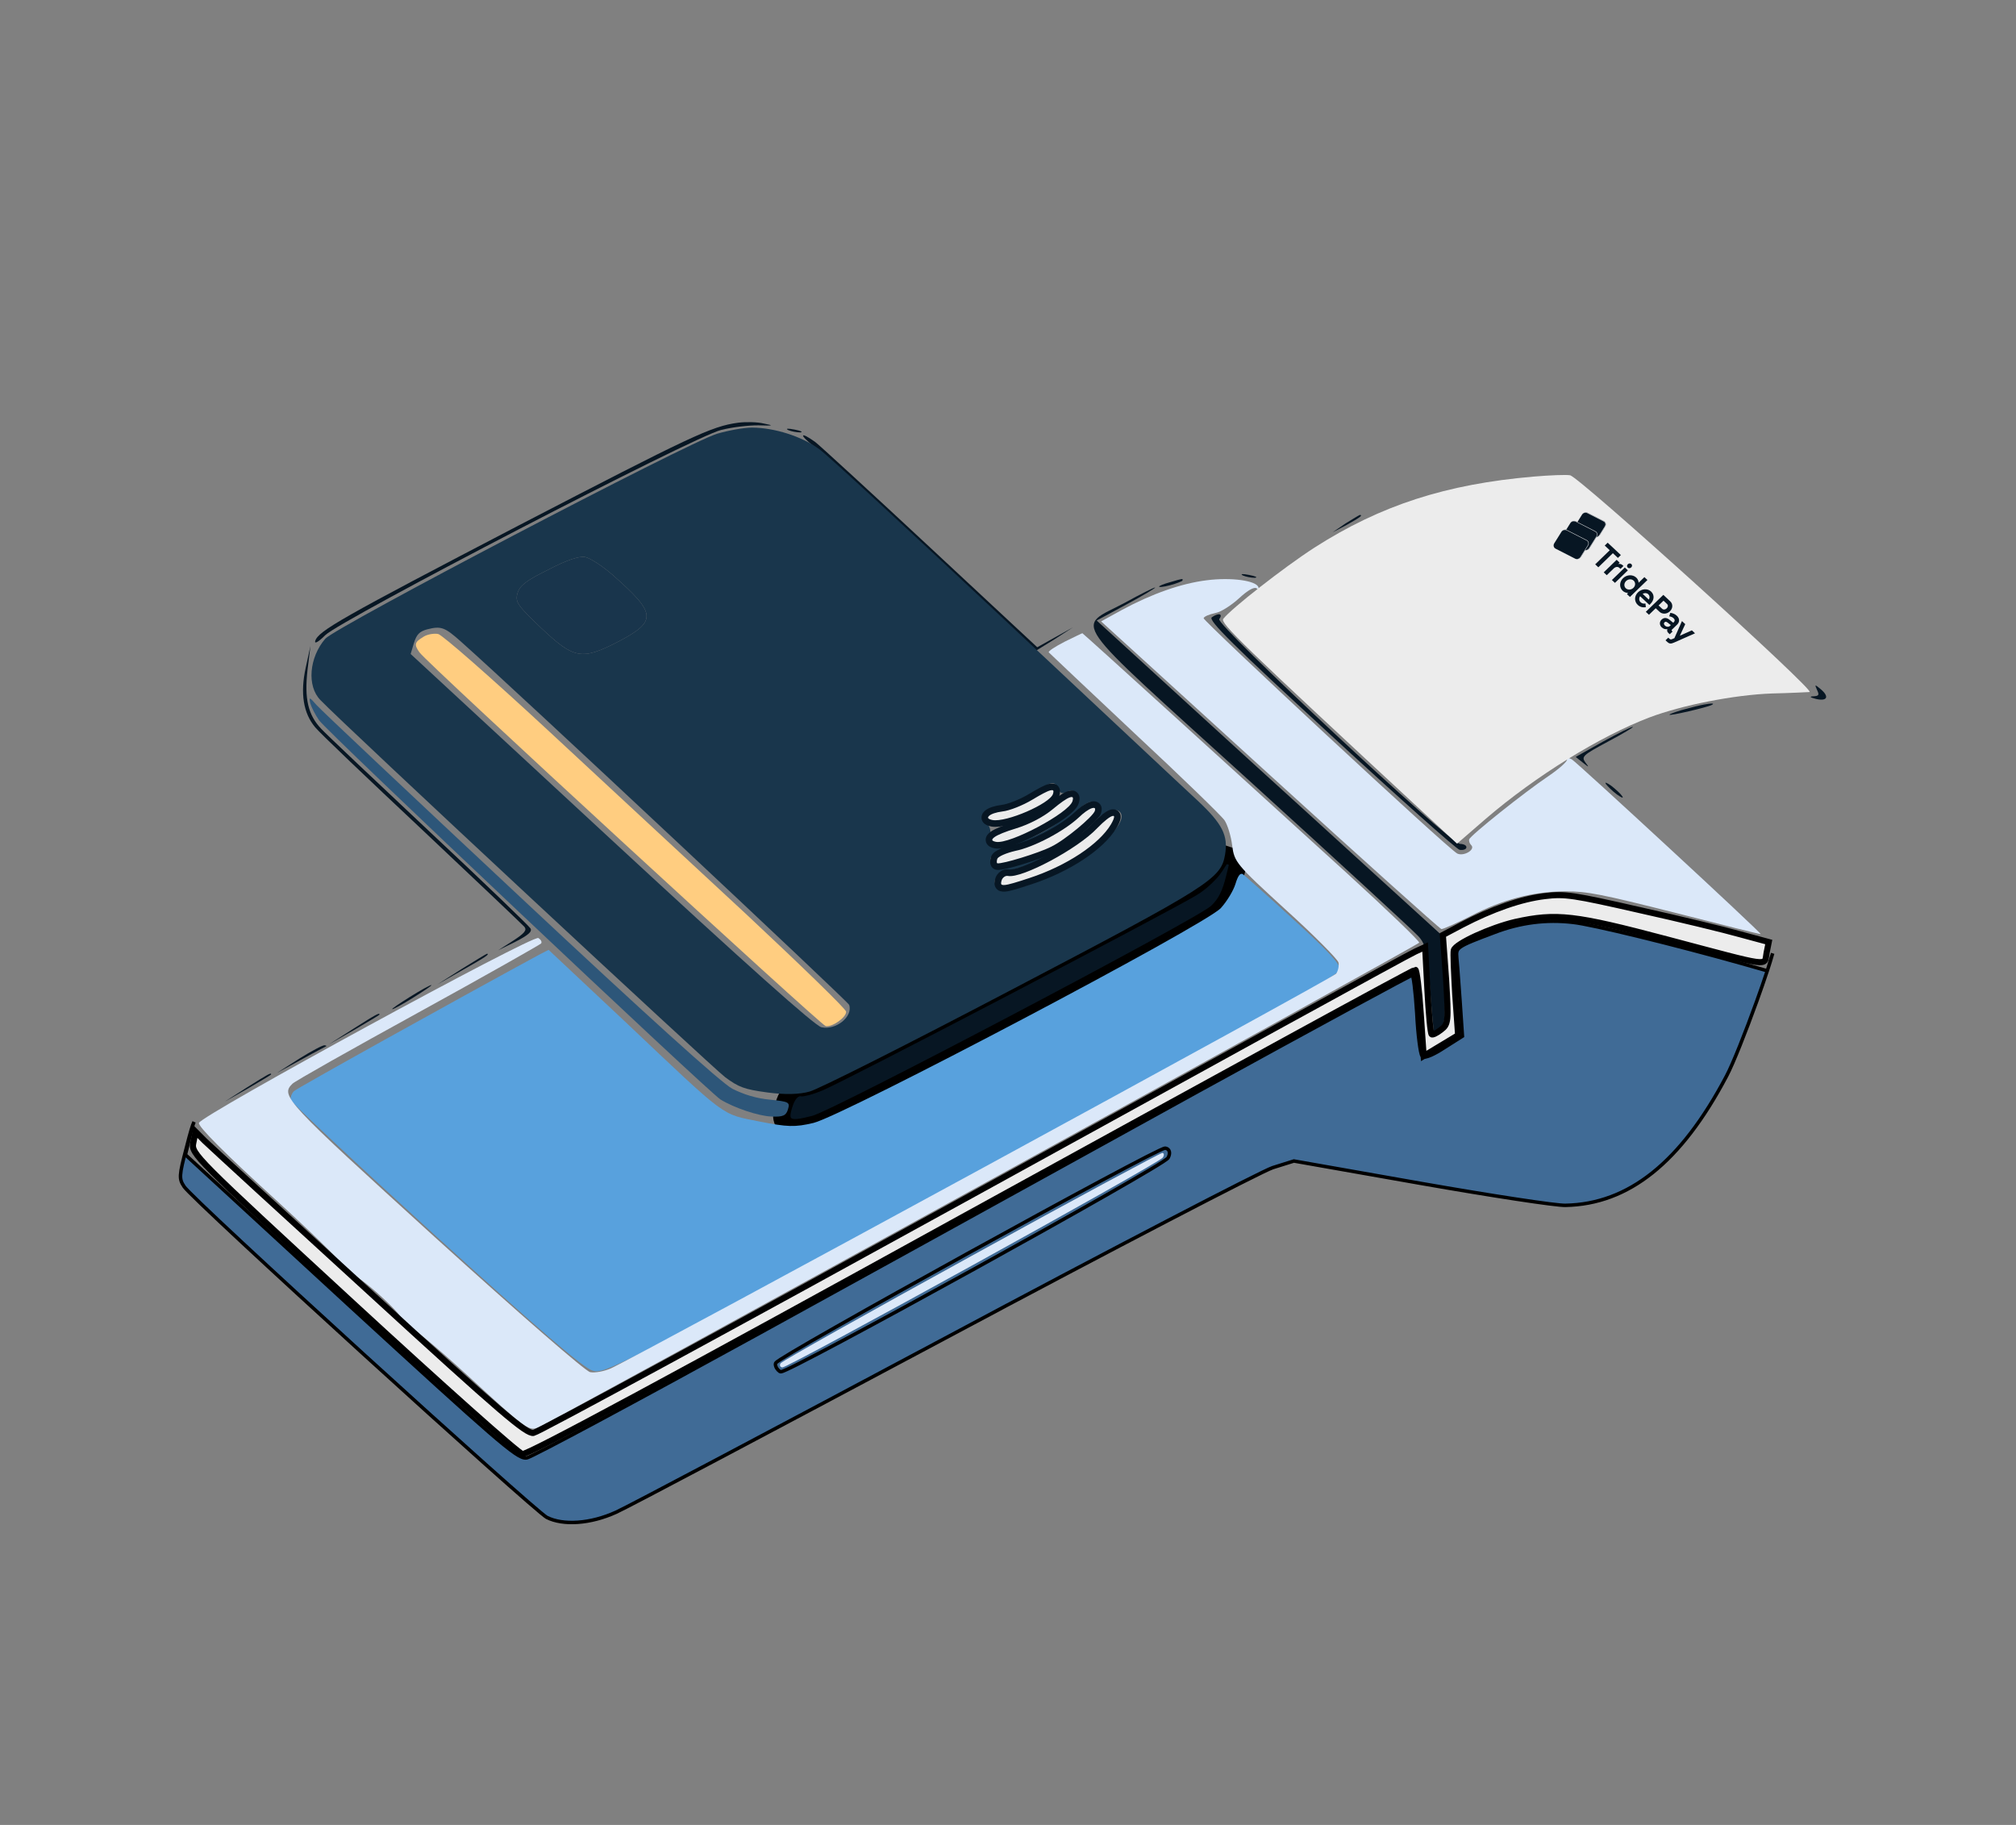 <svg width="580" height="525" viewBox="0 0 580 525" fill="none" xmlns="http://www.w3.org/2000/svg">
<rect x="0" y="0" width="580" height="525" fill="#808080" stroke="none"/>
<g clip-path="url(#clip0_963_2326)">
<path d="M387.151 150.556L383.351 153.158L387.427 151.016C391.181 148.912 392.099 148.28 391.314 148.127C391.118 148.088 389.31 149.255 387.151 150.556Z" fill="#071623"/>
<path d="M212.337 121.611C204.646 122.64 198.808 125.452 149.268 151.14C98.204 177.746 91.557 181.514 90.69 184.386C90.401 185.344 91.643 184.674 93.583 182.722C98.031 178.32 199.593 125.605 207.446 123.695C210.598 122.893 215.448 122.321 218.243 122.361C222.567 122.498 222.694 122.421 219.75 121.845C217.914 121.384 214.502 121.325 212.337 121.611Z" fill="#071623"/>
<path d="M226.769 123.726C227.595 124.091 229.165 124.398 230.204 124.399C231.174 124.284 230.447 123.939 228.582 123.574C226.717 123.209 225.874 123.247 226.769 123.726Z" fill="#071623"/>
<path d="M234.166 128.404C236.636 130.206 252.062 144.175 268.319 159.524L297.993 187.233L303.358 183.923L308.654 180.498L303.532 183.349L298.41 186.199L267.662 157.571C250.706 141.781 235.811 128.118 234.542 127.16C230.103 123.959 229.785 125.012 234.166 128.404Z" fill="#071623"/>
<path d="M357.574 165.552C358.399 165.916 359.969 166.224 361.009 166.224C361.979 166.11 361.251 165.765 359.387 165.4C357.522 165.035 356.679 165.073 357.574 165.552Z" fill="#071623"/>
<path d="M522.763 198.494C523.466 199.949 523.281 200.217 521.694 200.312C520.429 200.369 520.764 200.637 522.502 201.079C525.711 201.808 526.341 200.411 523.86 198.303C522.117 196.846 522.018 196.827 522.763 198.494Z" fill="#071623"/>
<path d="M336.731 167.454C332.424 168.638 332.389 169.443 336.667 168.354C338.596 167.819 340.132 167.207 340.19 167.015C340.392 166.345 340.265 166.422 336.731 167.454Z" fill="#071623"/>
<path d="M323.606 173.402C309.47 180.976 306.141 176.168 359.315 224.495C384.76 247.624 406.719 267.841 408.04 269.316C410.17 271.558 410.723 274.201 411.423 284.274C411.899 290.957 412.439 296.741 412.578 296.971C412.687 297.296 413.577 296.761 414.483 295.823C415.858 294.368 415.981 291.553 415.309 281.385L414.449 268.745L375.488 233.237C354.112 213.845 331.888 193.475 326.105 188.187L315.516 178.51L324.206 173.823C328.918 171.298 332.603 169.079 332.308 169.022C332.014 168.964 328.093 170.934 323.606 173.402Z" fill="#071623"/>
<path d="M485.84 203.737C482.814 204.463 480.349 205.4 480.291 205.591C480.146 206.07 491.221 203.472 492.462 202.803C494.056 202 490.5 202.419 485.84 203.737Z" fill="#071623"/>
<path d="M348.637 177.591C347.465 178.376 354.985 185.83 382.726 211.335C402.232 229.347 419.026 244.294 419.909 244.467C420.891 244.659 421.82 244.334 421.867 243.836C422.04 243.262 421.145 242.782 420.008 242.763C416.977 242.474 349.589 179.603 350.768 178.11C351.975 176.521 350.503 176.233 348.637 177.591Z" fill="#071623"/>
<path d="M461.225 213.316L453.336 217.754L455.345 219.364C457.186 220.84 457.284 220.859 456.09 219.307C454.924 217.66 455.363 217.238 462.558 213.375C466.889 211.079 470.065 209.166 469.771 209.109C469.378 209.032 465.584 210.925 461.225 213.316Z" fill="#071623"/>
<path d="M461.895 225.209C461.808 225.496 462.922 226.626 464.232 227.795C465.64 228.983 466.8 229.616 466.858 229.425C466.945 229.137 465.929 228.026 464.521 226.838C463.211 225.669 461.953 225.017 461.895 225.209Z" fill="#071623"/>
<path d="M87.956 192.064C86.319 199.55 87.31 205.219 90.674 209.223C92.036 210.909 106.007 224.189 121.554 238.79C137.17 253.506 150.334 266.019 150.876 266.632C151.626 267.59 150.945 268.471 147.584 270.652L143.334 273.368L148.34 270.901C152.036 268.988 153.168 267.993 152.614 267.074C152.199 266.384 139.162 253.795 123.517 239.174C107.97 224.573 93.9 211.274 92.411 209.665C88.626 205.679 87.542 201.006 88.47 192.772L89.315 185.841L87.956 192.064Z" fill="#071623"/>
<path d="M508.448 279.28L507.931 279.133L501.039 277.176L508.448 279.28ZM508.448 279.28C507.594 281.871 506.53 284.931 505.38 288.114C502.29 296.668 498.602 306.045 496.71 309.586L496.709 309.588C483.613 334.423 468.534 346.426 450.337 346.754L450.332 346.754C449.701 346.772 448.068 346.615 445.604 346.302C443.161 345.991 439.945 345.533 436.183 344.961C428.66 343.818 418.96 342.223 408.895 340.456L372.382 334.019L372.255 333.996L372.127 334.036L366.156 335.909L366.145 335.913C365.698 336.064 364.643 336.546 363.092 337.297C361.524 338.056 359.409 339.108 356.814 340.419C351.623 343.043 344.502 346.707 335.97 351.147C318.905 360.025 296.187 372.005 271.956 384.955C223.378 410.845 180.832 433.419 177.247 435.034L177.244 435.035C169.865 438.397 161.986 438.897 157.303 436.521C157.219 436.474 157.036 436.347 156.738 436.118C156.445 435.892 156.064 435.585 155.6 435.202C154.672 434.435 153.42 433.368 151.891 432.042C148.832 429.392 144.669 425.713 139.772 421.343C129.979 412.604 117.258 401.107 104.583 389.559C91.909 378.01 79.283 366.412 69.682 357.47C64.881 352.998 60.837 349.192 57.922 346.389C56.465 344.988 55.291 343.839 54.447 342.983C54.025 342.556 53.687 342.204 53.438 341.932C53.181 341.65 53.042 341.479 52.993 341.401L52.989 341.395L52.986 341.389C52.581 340.788 52.305 340.299 52.136 339.781C51.969 339.27 51.9 338.708 51.942 337.958C52.03 336.425 52.577 334.183 53.649 330.114L53.65 330.111C54.217 327.887 54.646 326.233 55.029 324.964C55.313 324.023 55.567 323.311 55.827 322.745C55.45 323.681 55.124 324.891 54.735 326.521C54.735 326.521 54.735 326.521 54.735 326.522L53.411 331.938L53.347 332.199L53.537 332.374L100.952 376.025L100.952 376.026C121.579 394.966 133.544 405.879 140.638 412.012C144.183 415.076 146.526 416.96 148.133 418.055C148.936 418.603 149.573 418.966 150.096 419.18C150.618 419.394 151.071 419.478 151.492 419.412L151.493 419.411C151.6 419.394 151.721 419.352 151.821 419.314C151.934 419.271 152.071 419.213 152.229 419.143C152.547 419.003 152.968 418.804 153.486 418.551C154.522 418.045 155.959 417.315 157.751 416.386C161.336 414.528 166.35 411.87 172.428 408.611C184.585 402.092 201.002 393.163 218.76 383.406C243.3 369.924 277.926 350.816 308.132 334.147C321.639 326.693 334.263 319.727 344.705 313.97C361.587 304.702 377.021 296.267 388.284 290.158C393.916 287.104 398.503 284.632 401.707 282.929C403.309 282.077 404.563 281.418 405.427 280.976C405.832 280.768 406.149 280.61 406.373 280.502C406.413 280.627 406.455 280.789 406.5 280.991C406.629 281.569 406.762 282.406 406.894 283.448C407.157 285.526 407.409 288.378 407.606 291.502C407.755 294.633 408.019 297.56 408.297 299.755C408.436 300.852 408.579 301.772 408.714 302.446C408.781 302.782 408.848 303.065 408.914 303.282C408.947 303.39 408.981 303.489 409.019 303.574C409.049 303.64 409.096 303.735 409.171 303.816C409.321 303.991 409.535 304.053 409.711 304.071C409.895 304.091 410.094 304.069 410.288 304.03C410.678 303.952 411.157 303.781 411.682 303.551C412.738 303.087 414.077 302.339 415.457 301.429C415.458 301.428 415.46 301.427 415.462 301.426L420.465 298.256L420.74 298.082L420.72 297.782L420.071 288.226L420.071 288.223C419.949 286.585 419.829 284.904 419.715 283.313C419.465 279.826 419.247 276.772 419.111 275.552C419.03 274.693 419.015 274.124 419.158 273.656C419.289 273.227 419.57 272.834 420.229 272.376C420.906 271.904 421.943 271.392 423.531 270.731C425.111 270.073 427.198 269.283 429.955 268.25L429.959 268.248C437.398 265.394 444.871 264.452 452.517 265.347L452.523 265.347C455.252 265.632 462.646 267.254 471.758 269.481C480.851 271.704 491.609 274.52 501.038 277.176L508.448 279.28ZM508.606 278.76L508.468 279.218C508.752 278.357 509.012 277.548 509.244 276.805C509.546 275.839 509.799 274.987 509.994 274.275C509.875 274.597 509.758 274.946 509.647 275.314L508.606 278.76ZM224.341 394.542L224.323 394.532L224.307 394.52C223.621 394.038 223.115 393.238 223.084 392.46C223.074 392.278 223.17 392.14 223.195 392.105C223.237 392.046 223.284 391.997 223.321 391.961C223.398 391.887 223.497 391.807 223.606 391.725C223.827 391.559 224.146 391.342 224.549 391.081C225.358 390.558 226.542 389.834 228.043 388.94C231.048 387.153 235.345 384.675 240.507 381.742C250.831 375.876 264.624 368.185 278.475 360.547C292.326 352.909 306.237 345.324 316.796 339.669C322.076 336.841 326.519 334.495 329.7 332.866C331.29 332.052 332.568 331.415 333.48 330.986C333.934 330.772 334.305 330.606 334.58 330.495C334.717 330.44 334.84 330.394 334.944 330.363C334.995 330.348 335.052 330.333 335.109 330.323C335.154 330.315 335.253 330.3 335.363 330.321C335.949 330.436 336.315 330.826 336.424 331.347C336.526 331.84 336.397 332.419 336.108 332.989C336.04 333.126 335.92 333.236 335.855 333.295C335.768 333.372 335.659 333.458 335.534 333.551C335.283 333.737 334.936 333.973 334.506 334.254C333.643 334.815 332.414 335.572 330.875 336.494C327.795 338.338 323.455 340.854 318.278 343.808C307.921 349.717 294.198 357.387 280.469 364.966C266.739 372.546 253 380.035 242.61 385.582C237.415 388.356 233.054 390.645 229.949 392.218C228.397 393.004 227.153 393.614 226.274 394.016C225.836 394.217 225.478 394.37 225.214 394.469C225.083 394.517 224.96 394.558 224.855 394.583C224.803 394.596 224.738 394.608 224.67 394.612C224.62 394.615 224.478 394.621 224.341 394.542Z" fill="#406B96" stroke="black"/>
<path d="M343.06 255.327L343.069 255.321L343.079 255.315C345.425 253.902 348.291 251.165 349.385 249.494C349.385 249.494 349.385 249.493 349.385 249.493L351.902 245.63L356.528 247.138L355.146 252.748L355.143 252.761C354.051 257.097 352.805 259.885 350.225 262.338C349.915 262.639 349.526 262.918 349.232 263.12C348.876 263.365 348.436 263.649 347.933 263.961C346.923 264.588 345.574 265.386 343.946 266.322C340.687 268.196 336.237 270.671 330.999 273.534C320.517 279.263 306.824 286.577 293.067 293.819C279.31 301.062 265.477 308.241 254.713 313.698C249.333 316.426 244.708 318.73 241.237 320.399C239.504 321.232 238.041 321.916 236.909 322.417C235.891 322.868 234.899 323.282 234.235 323.446C232.659 323.847 231.307 324.159 230.21 324.314C229.225 324.453 227.91 324.556 226.798 324.047C226.157 323.753 225.636 323.282 225.306 322.649C224.998 322.056 224.92 321.442 224.92 320.935C224.92 319.988 225.202 318.919 225.497 317.941C225.866 316.722 226.349 315.571 227.017 314.683C227.623 313.878 228.947 312.629 230.786 312.897C230.825 312.894 230.89 312.887 230.982 312.873C231.255 312.833 231.643 312.752 232.128 312.624C233.094 312.368 234.297 311.964 235.489 311.459L235.538 311.439L235.588 311.42C236.076 311.234 237.972 310.326 241.17 308.728C244.279 307.174 248.448 305.055 253.335 302.549C263.107 297.539 275.724 290.996 288.415 284.37C313.876 271.077 339.408 257.564 343.06 255.327Z" fill="#071623" stroke="black" stroke-width="5"/>
<path d="M132.882 278.724L125.808 283.22L133.089 279.069C139.736 275.301 140.908 274.516 140.123 274.363C140.025 274.343 136.722 276.333 132.882 278.724Z" fill="#071623"/>
<path d="M117.983 286.758C114.905 288.69 112.56 290.259 112.854 290.317C113.149 290.374 115.886 288.882 118.964 286.95C122.042 285.018 124.387 283.449 124.092 283.391C123.798 283.334 121.061 284.826 117.983 286.758Z" fill="#071623"/>
<path d="M101.698 295.94L94.624 300.436L101.906 296.285C105.815 294.009 109.119 292.019 109.147 291.923C109.379 291.157 108.137 291.827 101.698 295.94Z" fill="#071623"/>
<path d="M86.107 304.548L79.668 308.661L86.511 304.931C90.264 302.827 93.579 301.144 93.833 300.991C94.058 300.933 93.891 300.799 93.4 300.703C92.909 300.607 89.566 302.386 86.107 304.548Z" fill="#071623"/>
<path d="M71.151 312.773L64.712 316.886L71.359 313.118C74.887 311.071 77.936 309.234 77.965 309.139C78.196 308.373 77.053 309.061 71.151 312.773Z" fill="#071623"/>
<path d="M216.383 123.011C213.884 123.029 209.368 123.868 206.285 124.786C197.457 127.519 96.708 180.292 93.589 183.737C88.951 189.115 88.219 197.387 92.201 201.411C98.59 208.136 204.961 307.128 208.603 309.869C212.51 312.763 214.092 313.376 220.782 314.28C225.776 314.954 229.962 314.861 232.918 314.02C235.395 313.389 261.629 300.173 291.154 284.66C348.074 254.84 351.279 252.832 352.448 245.862C353.38 240.366 351.695 236.995 344.563 230.327C340.898 226.973 315.962 203.538 288.976 178.283C261.991 153.027 238.111 130.914 235.71 129.227C230.7 125.509 222.717 123.034 216.383 123.011ZM176.333 165.461C188.891 176.537 189.069 178.701 177.826 184.611C167.374 189.967 165.186 189.64 155.728 180.691C148.86 174.176 148.139 173.123 148.891 170.634C149.556 168.432 151.323 167.054 157.796 163.86C162.987 161.125 166.677 159.921 168.345 160.247C169.719 160.516 173.379 162.855 176.333 165.461ZM132.622 184.584C149.179 199.282 243.967 288.098 244.296 289.075C245.461 292.446 240.511 296.445 236.32 295.523C234.387 295.043 214.736 277.509 175.822 241.504L118.141 188.137L119.095 184.978C119.846 182.489 120.724 181.647 122.878 181.054C126.931 180.023 127.953 180.426 132.622 184.584ZM304.428 226.932C305.063 228.273 305.622 228.484 306.991 227.738C308.331 227.088 308.891 227.299 309.791 228.793C310.76 230.402 310.517 230.861 306.948 234.421C299.145 242.019 282.943 246.452 284.764 240.421C285.14 239.176 284.829 237.797 284.159 237.261C281.631 235.651 283.803 232.933 288.278 231.882C290.599 231.424 294.786 229.607 297.454 228C302.945 224.614 303.269 224.576 304.428 226.932ZM315.747 233.507L315.405 235.671L317.779 234.006C320.464 231.997 323.362 233.071 322.552 235.752C320.171 243.295 294.993 257.834 288.314 255.513C284.268 254.112 286.087 251.528 292.393 249.924C298.501 248.28 309.433 242.714 312.24 239.614C313.147 238.676 310.918 239.862 307.401 242.215C300.523 246.75 289.679 250.305 286.614 249.097C283.087 247.697 285.103 245.151 291.085 243.584C298.418 241.674 305.994 237.58 309.864 233.37C313.266 229.676 316.383 229.678 315.747 233.507Z" fill="#19364C"/>
<path d="M176.333 165.461C188.891 176.537 189.069 178.701 177.826 184.611C167.374 189.967 165.186 189.64 155.728 180.691C148.86 174.176 148.139 173.123 148.891 170.634C149.556 168.432 151.323 167.054 157.796 163.86C162.987 161.125 166.677 159.921 168.345 160.247C169.719 160.516 173.379 162.855 176.333 165.461Z" fill="#19354C"/>
<path d="M279.431 361.348C249.645 377.722 224.993 391.552 224.594 392.184C224.225 392.72 224.375 393.256 225.062 393.39C226.436 393.659 333.67 334.552 334.554 333.001C334.953 332.37 334.93 331.757 334.44 331.661C334.047 331.584 309.245 344.878 279.431 361.348Z" fill="#DBE8F9"/>
<path d="M89.245 202.252C89.545 203.324 90.635 205.566 91.8 207.213C93.797 210.24 203.959 314.232 207.283 316.302C211.139 318.679 218.21 321.077 222.015 321.213C225.3 321.349 226.16 320.91 226.68 319.186C227.316 317.08 227.051 316.927 221.509 316.349C217.664 316.002 213.952 314.87 210.708 313.221C207.563 311.592 185.684 291.797 149.546 257.957C118.591 228.983 92.206 204.15 91.052 202.808C89.049 200.49 88.853 200.452 89.245 202.252Z" fill="#2D5679"/>
<path d="M121.827 183.195C119.266 184.738 119.062 185.414 120.685 187.674C122.796 190.745 236.168 294.922 237.554 295.193C239.434 295.561 243.58 292.59 243.423 291.026C243.429 290.312 230.454 277.754 214.848 263.148C199.114 248.619 173.268 224.545 157.295 209.765C141.323 194.985 127.241 182.619 126.054 182.387C124.866 182.154 122.881 182.481 121.827 183.195Z" fill="#FFCD80"/>
<path d="M355.442 254.274C354.859 256.204 352.978 259.312 351.248 261.222C346.845 266.085 242.673 320.934 234.074 323.033C228.654 324.323 226.588 324.225 218.474 322.637C207.322 320.352 209.784 322.265 179.713 293.787L157.829 273.25L155.098 274.657C129.905 288.331 85.445 313.057 84.56 313.906C83.96 314.504 83.541 315.547 83.604 316.377C83.697 317.111 102.492 334.692 125.336 355.52C155.599 383.014 167.912 393.602 170.525 394.318C174 395.305 176.632 393.877 279.594 338.179C361.916 293.569 385.234 280.551 385.503 278.967C385.742 277.481 382.024 273.482 372.231 264.614C364.772 257.736 358.138 251.939 357.632 251.533C356.858 250.973 356.171 251.861 355.442 254.274Z" fill="#58A1DD"/>
<path d="M347.072 166.943C339.832 167.858 331.465 170.783 322.774 175.469L316.792 178.759L365.298 222.929C391.954 247.208 414.196 267.175 414.687 267.271C415.079 267.348 418.913 265.665 423.088 263.542C432.328 258.76 440.913 256.486 450.393 256.416C456.628 256.419 460.75 257.226 481.994 262.601C495.403 266.037 506.418 268.801 506.545 268.725C506.926 268.495 453.856 219.478 452.193 218.443C451.299 217.964 450.681 217.944 450.831 218.48C450.981 219.017 448.561 221.179 445.552 223.226C438.645 227.856 423.035 240.313 422.688 241.462C422.543 241.941 422.832 242.707 423.236 243.09C424.615 244.374 421.185 246.44 419.268 245.558C416.723 244.35 346.045 178.605 346.276 177.839C346.421 177.36 347.859 176.729 349.631 176.366C351.277 176.08 354.384 174.052 356.55 172.043C358.998 169.785 360.875 168.733 361.545 169.269C362.116 169.787 362.243 169.71 362.053 168.963C361.494 167.029 354.214 166.009 347.072 166.943Z" fill="#DBE8F9"/>
<path d="M306.293 184.613C303.585 186.009 301.523 187.329 301.731 187.674C301.968 187.923 313.042 198.405 326.402 210.956C339.791 223.411 351.448 234.716 352.308 236C353.167 237.284 354.165 240.52 354.493 243.221C355.126 248.009 355.57 248.602 369.824 261.633C377.99 269.01 384.84 275.928 385.071 276.885C385.302 277.843 384.966 279.298 384.411 280.102C383.389 281.423 184.523 389.613 175.711 393.667C173.794 394.509 171.15 395.005 169.776 394.736C168.402 394.467 149.472 377.987 125.072 355.873C82.014 316.724 80.595 315.23 84.135 311.766C84.759 311.077 101.044 301.895 120.233 291.355C139.422 280.815 155.354 271.767 155.666 271.423C156.007 270.982 155.591 270.293 154.893 269.852C153.329 268.836 58.036 320.751 57.244 323.029C56.857 323.967 64.751 331.9 79.104 344.949C91.812 356.562 101.086 365.778 100.52 366.276C100.052 366.793 100.219 366.927 100.924 366.659C102.656 366.086 117.274 379.289 115.986 380.456C115.518 380.973 115.686 381.107 116.488 380.858C117.193 380.591 125.198 387.126 134.881 396.017C151.058 410.944 152.091 411.653 154.654 410.736C157.824 409.531 407.623 272.073 408.305 271.193C408.519 270.829 399.089 261.785 387.357 251.073C375.526 240.342 353.677 220.451 338.753 206.884C323.829 193.317 311.496 182.184 311.398 182.165C311.3 182.145 308.973 183.312 306.293 184.613Z" fill="#DBE8F9"/>
<path d="M441.206 137.107C416.022 139.275 397.251 145.334 378.188 157.521C369.277 163.28 354.164 175.124 351.934 178.034C351.039 179.278 357.069 185.122 409.205 233.449L419.194 242.704L427.499 235.509C441.944 223.128 460.325 211.822 474.541 206.392C483.924 202.855 498.849 199.896 509.778 199.5C514.905 199.388 519.766 199.123 520.609 199.086C522.618 198.972 454.294 137.135 451.714 136.731C450.634 136.52 445.9 136.708 441.206 137.107Z" fill="#ECECEC"/>
<path d="M455.154 148.035C455.503 147.475 456.238 147.253 456.796 147.538L461.441 149.913C461.998 150.198 462.167 150.882 461.818 151.442L460.286 153.896C459.936 154.455 459.202 154.677 458.644 154.392L453.999 152.017C453.442 151.732 453.273 151.048 453.622 150.489L455.154 148.035Z" fill="#071623"/>
<path fill-rule="evenodd" clip-rule="evenodd" d="M461.818 151.442C462.167 150.882 461.998 150.198 461.441 149.913L456.796 147.538C456.238 147.253 455.503 147.475 455.154 148.035C455.468 147.531 456.175 147.354 456.732 147.639L461.377 150.014C461.879 150.271 462.031 150.887 461.717 151.39L460.185 153.844C459.836 154.403 459.146 154.649 458.644 154.392C459.202 154.677 459.936 154.455 460.286 153.896L461.818 151.442Z" fill="#ECECEC"/>
<path d="M451.789 150.479C452.138 149.92 452.873 149.698 453.43 149.983L459.006 152.833C459.563 153.118 459.732 153.803 459.383 154.362L457.315 157.674C456.966 158.233 456.231 158.456 455.674 158.171L450.098 155.32C449.541 155.035 449.372 154.35 449.721 153.791L451.789 150.479Z" fill="#071623"/>
<path fill-rule="evenodd" clip-rule="evenodd" d="M451.789 150.479C452.103 149.976 452.81 149.799 453.367 150.084L458.943 152.935C459.444 153.191 459.596 153.807 459.282 154.311L457.214 157.622C456.865 158.182 456.176 158.427 455.674 158.171C456.231 158.456 456.966 158.233 457.315 157.674L459.383 154.362C459.732 153.803 459.563 153.118 459.006 152.833L453.43 149.983C452.873 149.698 452.138 149.92 451.789 150.479Z" fill="#ECECEC"/>
<path d="M449.223 152.994C449.572 152.435 450.307 152.213 450.864 152.498L456.525 155.392C457.082 155.677 457.251 156.361 456.902 156.92L454.834 160.232C454.485 160.791 453.75 161.014 453.193 160.729L447.532 157.835C446.975 157.55 446.806 156.865 447.155 156.306L449.223 152.994Z" fill="#071623"/>
<path fill-rule="evenodd" clip-rule="evenodd" d="M449.223 152.994C449.537 152.491 450.244 152.314 450.801 152.599L456.461 155.493C456.963 155.749 457.115 156.365 456.801 156.869L454.733 160.18C454.384 160.74 453.694 160.985 453.193 160.729C453.75 161.014 454.485 160.791 454.834 160.232L456.902 156.92C457.251 156.361 457.082 155.677 456.525 155.392L450.864 152.498C450.307 152.213 449.572 152.435 449.223 152.994Z" fill="#ECECEC"/>
<path d="M461.68 156.947L462.529 156.124L466.318 159.676L465.469 160.499L464.023 159.143L459.835 163.2L458.932 162.353L463.119 158.296L461.68 156.947Z" fill="#071623"/>
<path d="M466.206 163.659L465.892 163.364C465.477 162.975 464.832 162.987 464.263 163.538L462.263 165.476L461.386 164.654L465.106 161.05L465.976 161.866L465.573 162.256C466.021 162.155 466.461 162.252 466.835 162.603L467.07 162.823L466.206 163.659Z" fill="#071623"/>
<path d="M468.297 163.287C468.022 163.03 468.032 162.6 468.327 162.314C468.622 162.028 469.066 162.019 469.34 162.277C469.614 162.534 469.599 162.945 469.304 163.23C469.009 163.516 468.571 163.545 468.297 163.287ZM468.336 164.079L464.616 167.682L463.739 166.86L467.459 163.256L468.336 164.079Z" fill="#071623"/>
<path d="M468.932 171.728L468.062 170.912L468.407 170.578C467.819 170.561 467.265 170.357 466.843 169.962C465.812 168.995 465.881 167.372 466.953 166.334C468.032 165.288 469.726 165.204 470.757 166.17C471.179 166.565 471.395 167.083 471.429 167.637L473.092 166.027L473.968 166.849L468.932 171.728ZM469.925 169.12C470.558 168.507 470.586 167.587 470.003 167.041C469.428 166.501 468.456 166.536 467.823 167.15C467.197 167.756 467.161 168.696 467.737 169.236C468.319 169.782 469.299 169.727 469.925 169.12Z" fill="#071623"/>
<path d="M471.274 170.372C472.31 169.368 473.987 169.212 475.011 170.172C476.048 171.144 475.957 172.636 474.799 173.759L474.526 174.023L471.855 171.519C471.486 172.093 471.509 172.786 471.991 173.238C472.359 173.583 472.783 173.72 473.39 173.617L473.51 174.662C472.651 174.831 471.834 174.627 471.192 174.025C470.134 173.033 470.137 171.473 471.274 170.372ZM474.185 170.934C473.777 170.551 473.161 170.509 472.588 170.835L474.361 172.498C474.695 171.933 474.607 171.329 474.185 170.934Z" fill="#071623"/>
<path d="M473.5 176.011L478.537 171.132L480.525 172.996C481.348 173.768 481.301 175.013 480.437 175.849C479.567 176.692 478.254 176.765 477.431 175.993L476.346 174.976L474.404 176.858L473.5 176.011ZM479.595 173.743L478.591 172.801L477.174 174.175L478.178 175.116C478.559 175.474 479.11 175.4 479.513 175.01C479.916 174.619 479.977 174.101 479.595 173.743Z" fill="#071623"/>
<path d="M478.023 178.263C478.692 177.614 479.495 177.64 480.289 178.275L481.386 179.152L481.53 179.013C481.897 178.657 481.892 178.228 481.484 177.845C481.169 177.55 480.767 177.378 480.236 177.306L480.537 176.312C481.255 176.382 481.897 176.641 482.426 177.137C483.256 177.915 483.286 178.932 482.495 179.698L481.034 181.113C480.898 181.246 480.886 181.385 481.013 181.504L481.193 181.674L480.38 182.461L479.972 182.078C479.637 181.765 479.549 181.366 479.701 180.988C479.129 181.083 478.546 180.92 478.085 180.487C477.395 179.841 477.368 178.897 478.023 178.263ZM478.867 179.04C478.608 179.291 478.67 179.665 478.998 179.972C479.433 180.38 480.084 180.414 480.458 180.051L480.695 179.821L479.712 179.064C479.389 178.816 479.112 178.803 478.867 179.04Z" fill="#071623"/>
<path d="M481.145 183.837L481.723 183.583L483.899 178.669L484.843 179.554L483.289 182.884L486.744 181.336L487.654 182.19L481.549 184.888C480.717 185.26 480.214 185.186 479.685 184.69L479.17 184.207L479.961 183.44L480.296 183.754C480.537 183.98 480.751 184.015 481.145 183.837Z" fill="#071623"/>
<path d="M288.293 232.495L288.305 232.493L288.317 232.492C289.189 232.402 290.564 232.002 292.101 231.394C293.619 230.793 295.206 230.025 296.48 229.258C297.789 228.469 298.872 227.846 299.752 227.387C300.615 226.937 301.345 226.611 301.929 226.459C302.428 226.328 303.323 226.204 303.799 226.91C304.002 227.21 304.033 227.549 304.02 227.814C304.007 228.085 303.942 228.369 303.859 228.646C303.68 229.239 303.237 229.78 302.76 230.237C302.264 230.713 301.63 231.192 300.919 231.658C299.494 232.591 297.663 233.537 295.757 234.361C293.848 235.186 291.829 235.902 290.021 236.365C288.258 236.817 286.543 237.068 285.329 236.831C284.634 236.695 283.936 236.453 283.569 235.954C283.355 235.664 283.261 235.29 283.362 234.885C283.456 234.514 283.689 234.223 283.913 234.015C284.35 233.609 284.994 233.298 285.689 233.063C286.411 232.818 287.292 232.621 288.293 232.495Z" fill="#ECECEC" stroke="#071623" stroke-width="1.9"/>
<path d="M302.286 232.042L302.286 232.042L302.29 232.039C303.413 231.105 304.389 230.345 305.214 229.768C306.024 229.201 306.743 228.77 307.342 228.541C307.639 228.427 307.982 228.332 308.328 228.34C308.708 228.349 309.103 228.487 309.366 228.832C309.602 229.142 309.646 229.509 309.637 229.8C309.627 230.101 309.558 230.427 309.458 230.756C309.257 231.423 308.723 232.084 308.128 232.676C307.506 233.297 306.696 233.959 305.773 234.631C303.925 235.977 301.539 237.425 299.078 238.734C296.617 240.043 294.049 241.229 291.831 242.043C290.724 242.45 289.683 242.771 288.776 242.966C287.894 243.155 287.034 243.248 286.343 243.112C285.967 243.039 285.617 242.937 285.327 242.789C285.05 242.646 284.716 242.401 284.581 241.982C284.431 241.522 284.592 241.085 284.809 240.773C285.012 240.479 285.299 240.235 285.586 240.033C286.704 239.245 288.91 238.362 291.935 237.438L291.935 237.438L291.94 237.436C295.703 236.307 299.769 234.154 302.286 232.042Z" fill="#ECECEC" stroke="#071623" stroke-width="1.9"/>
<path d="M444.469 257.79C437.68 258.591 429.313 261.515 420.553 266.087L415.107 268.975L416.037 281.729C416.748 293.833 416.713 294.637 414.565 296.244C413.335 297.22 412.122 297.794 411.885 297.545C411.551 297.276 411.01 291.493 410.661 284.733L410.008 272.438L407.231 273.72C405.695 274.331 348.607 305.741 280.287 343.367C211.967 380.993 154.897 412 153.476 412.229C151.409 412.534 144.369 406.593 106.274 371.66C81.666 349.202 60.348 329.618 58.899 328.219L56.268 325.575L55.608 328.792C54.978 331.913 56.022 332.928 101.556 374.894C127.248 398.578 149.115 418.067 150.293 418.297C151.765 418.585 193.723 395.976 279.384 348.766C349.298 310.337 406.709 278.89 407.2 278.986C407.592 279.063 408.288 284.674 408.736 291.453L409.585 303.786L414.54 300.802L419.494 297.817L418.668 286.097C418.301 279.739 418.055 274.013 418.258 273.343C418.836 271.429 428.831 266.896 435.881 265.234C447.798 262.599 453.017 263.215 479.485 270.221C510.282 278.378 507.476 278.032 508.24 274.125L508.87 271.004L500.702 268.797C496.205 267.512 483.13 264.344 471.637 261.79C452.575 257.451 450.191 257.085 444.469 257.79Z" fill="#ECECEC" stroke="black" stroke-width="1.75"/>
<path d="M291.819 243.873L291.839 243.868L291.859 243.865C294.423 243.358 297.836 241.996 301.174 240.236C304.503 238.481 307.658 236.384 309.73 234.464C311.159 233.083 312.567 232.074 313.639 231.671C313.917 231.566 314.218 231.485 314.518 231.468C314.82 231.451 315.185 231.496 315.496 231.72C316.163 232.197 316.049 233.022 315.894 233.536C315.773 233.936 315.481 234.351 315.198 234.705C314.89 235.09 314.491 235.524 314.033 235.983C313.115 236.905 311.912 237.982 310.613 239.057C308.042 241.185 304.976 243.405 302.904 244.406C301.022 245.372 297.424 246.653 294.178 247.651C292.538 248.154 290.957 248.595 289.69 248.894C289.059 249.043 288.49 249.161 288.026 249.232C287.613 249.296 287.13 249.35 286.767 249.279C286.351 249.198 286.114 248.929 285.996 248.706C285.882 248.491 285.841 248.26 285.828 248.072C285.801 247.69 285.871 247.254 285.994 246.846C286.152 246.324 286.608 245.958 286.914 245.746C287.275 245.496 287.727 245.259 288.218 245.043C289.207 244.606 290.483 244.19 291.819 243.873Z" fill="#ECECEC" stroke="#071623" stroke-width="1.9"/>
<path d="M314.993 237.578L315.001 237.57L315.009 237.562C316.045 236.498 316.97 235.649 317.746 235.034C318.133 234.727 318.496 234.469 318.828 234.269C319.147 234.076 319.49 233.906 319.829 233.822C320.153 233.742 320.7 233.693 321.111 234.076C321.492 234.432 321.493 234.924 321.456 235.222C321.379 235.839 321.005 236.658 320.46 237.598L320.46 237.598L320.455 237.606C318.645 240.66 315.311 243.745 311.153 246.489C306.978 249.243 301.897 251.704 296.502 253.481L296.502 253.481C294.569 254.117 293.041 254.607 291.851 254.948C290.68 255.284 289.76 255.5 289.078 255.55C288.445 255.597 287.588 255.527 287.214 254.774C287.054 254.454 287.046 254.112 287.073 253.837C287.101 253.556 287.175 253.26 287.262 252.975C287.605 251.836 288.852 250.802 290.178 251.062C290.488 251.122 291.023 251.104 291.816 250.94C292.587 250.781 293.52 250.501 294.577 250.115C296.689 249.341 299.221 248.169 301.817 246.779C307.04 243.984 312.353 240.403 314.993 237.578Z" fill="#ECECEC" stroke="#071623" stroke-width="1.9"/>
</g>
<defs>
<clipPath id="clip0_963_2326">
<rect width="456" height="456" fill="white" transform="matrix(0.981 0.192 -0.289 0.957 131.816 0)"/>
</clipPath>
</defs>
</svg>
